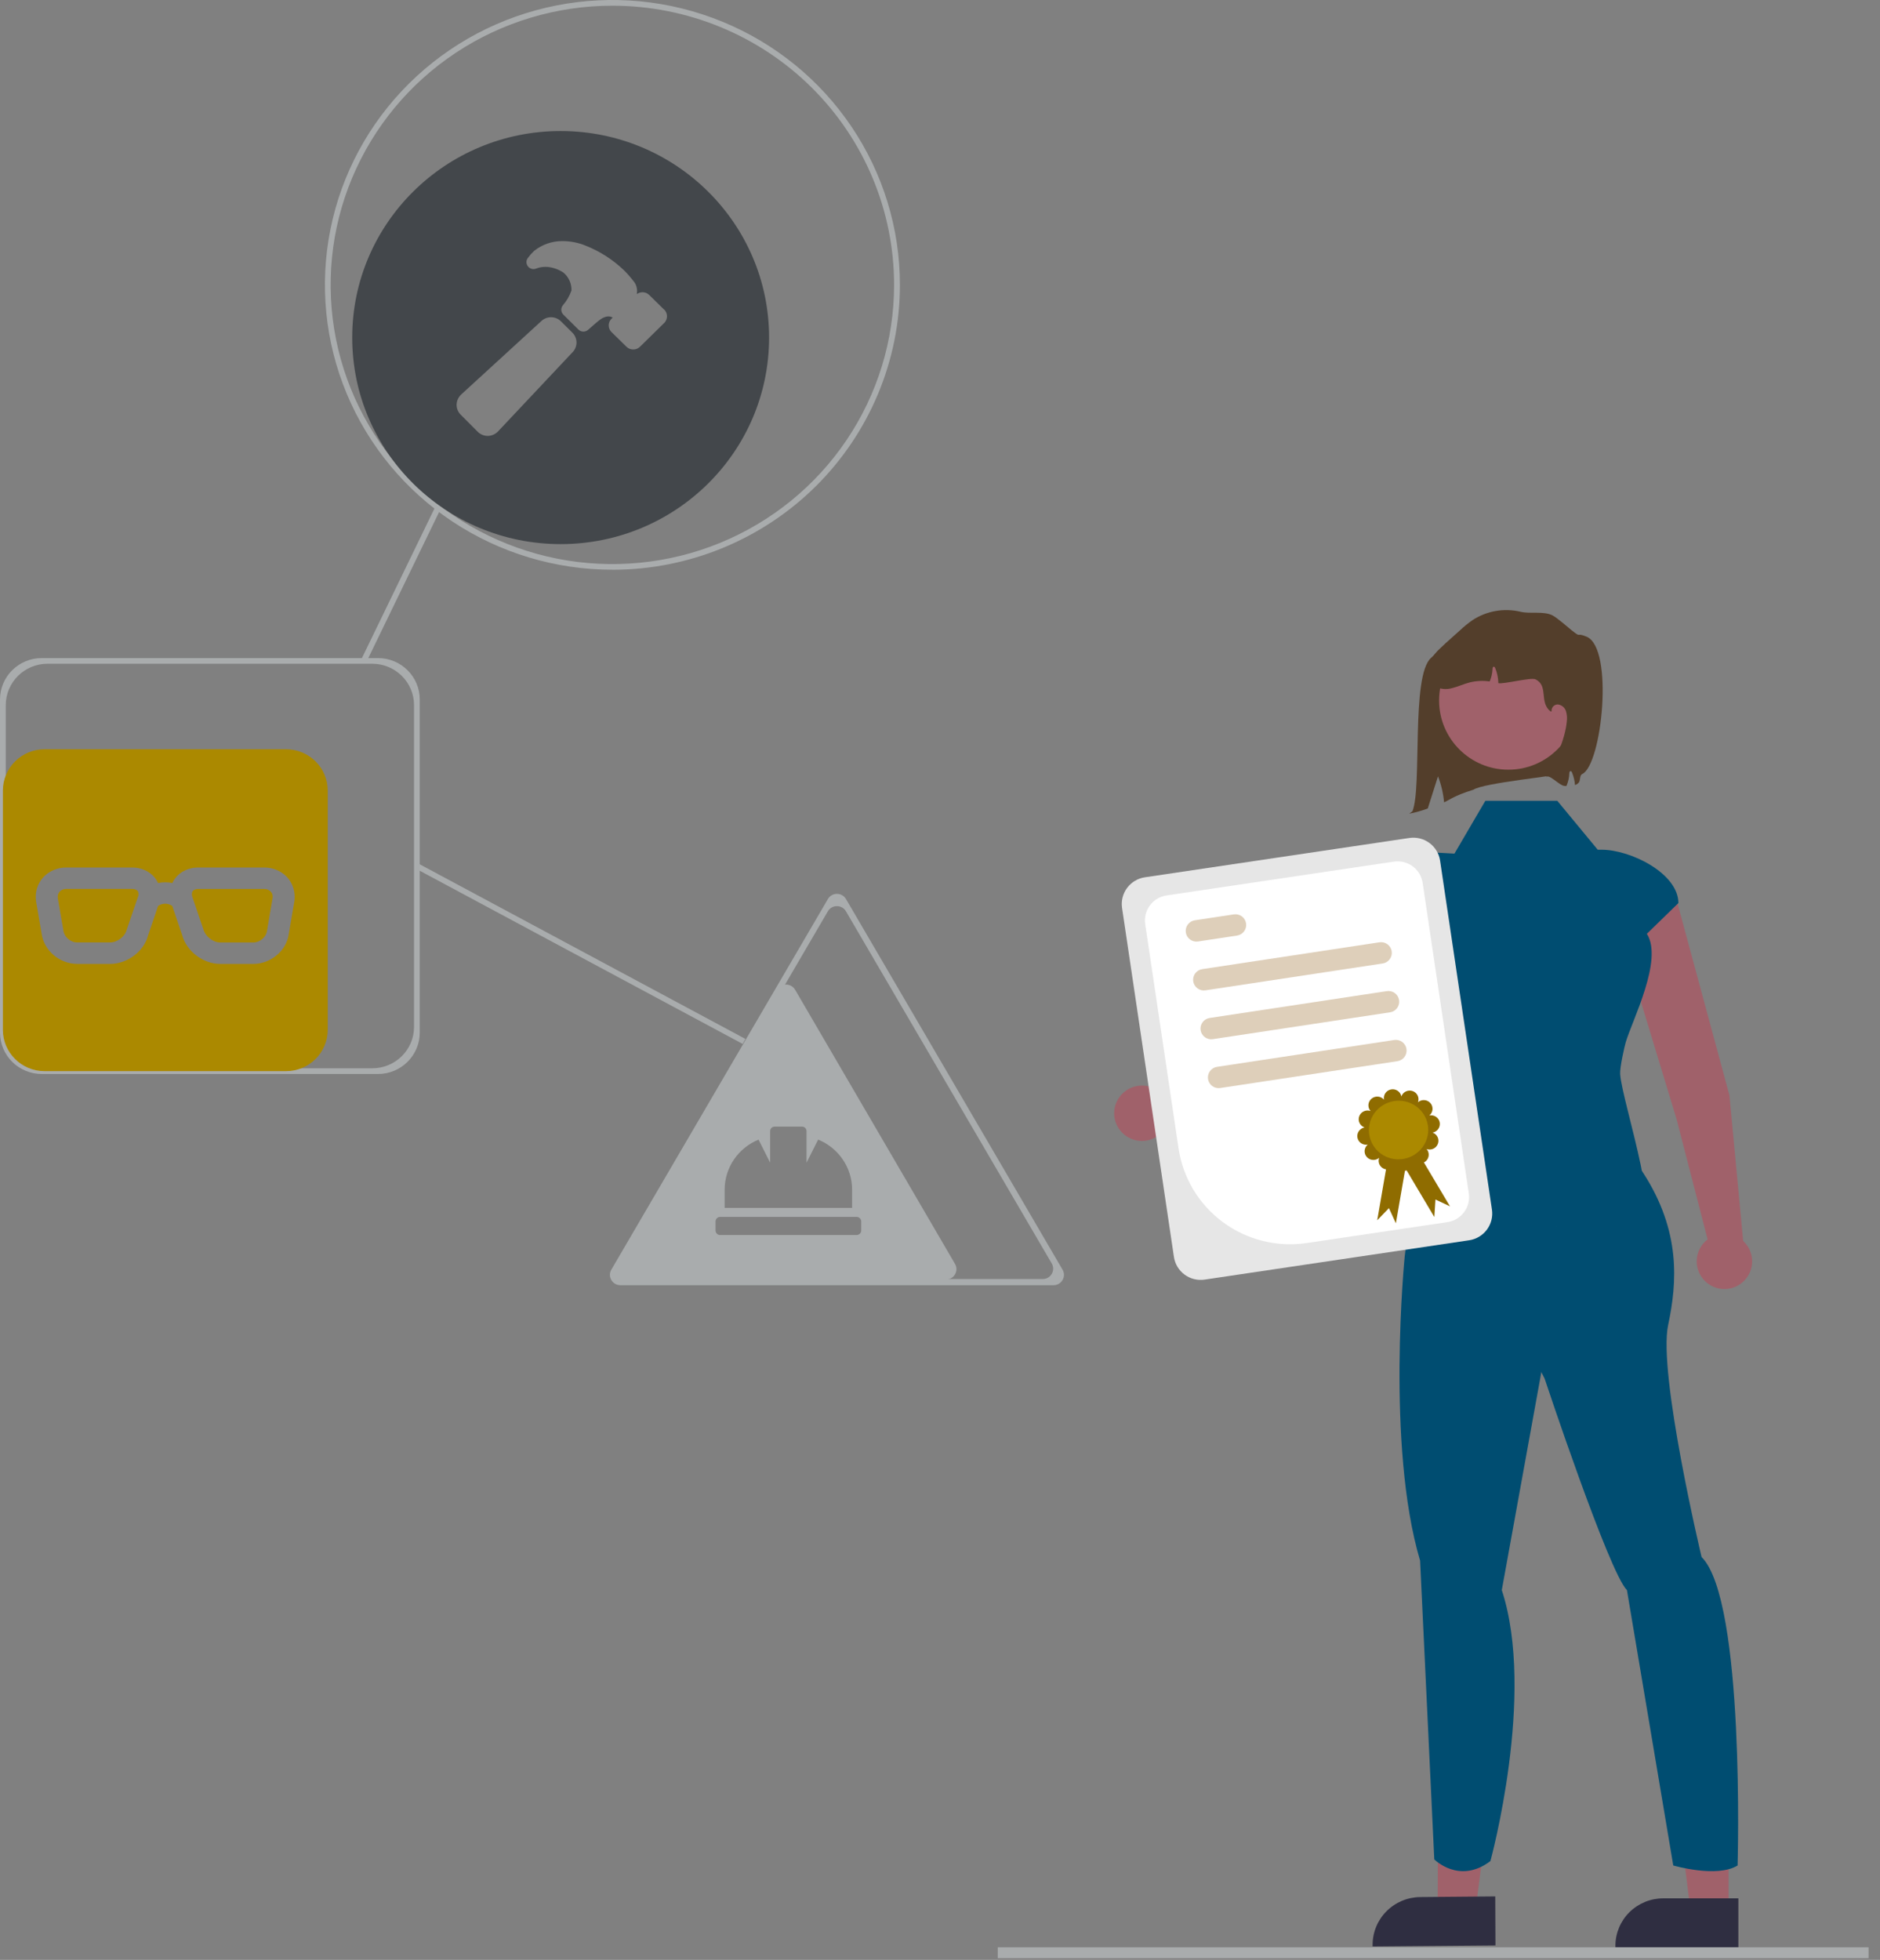 <svg width="307" height="320" viewBox="0 0 307 320" fill="none" xmlns="http://www.w3.org/2000/svg">
<rect x="0" y="0" width="307" height="320" fill="#808080" stroke="none"/>
<g clip-path="url(#clip0_9213_22769)">
<path d="M100.006 93.022C90.721 93.022 81.647 90.297 73.923 85.182C66.202 80.074 60.184 72.805 56.631 64.308C53.075 55.811 52.151 46.457 53.962 37.434C55.772 28.408 60.243 20.125 66.809 13.62C73.377 7.117 81.741 2.685 90.847 0.894C99.952 -0.903 109.392 0.02 117.971 3.545C126.553 7.062 133.882 13.022 139.042 20.674C144.203 28.32 146.955 37.314 146.955 46.517C146.955 58.851 142.009 70.682 133.21 79.405C124.402 88.125 112.459 93.028 100.012 93.028L100.006 93.022ZM100.006 0.931C90.907 0.931 82.01 3.602 74.441 8.611C66.874 13.62 60.982 20.74 57.495 29.071C54.01 37.397 53.103 46.562 54.874 55.408C56.648 64.248 61.027 72.374 67.464 78.748C73.9 85.122 82.099 89.462 91.021 91.225C99.946 92.982 109.195 92.082 117.602 88.631C126.009 85.182 133.195 79.34 138.25 71.842C143.302 64.345 146.002 55.534 146.002 46.517C146.002 34.428 141.156 22.834 132.529 14.282C123.901 5.731 112.198 0.931 99.995 0.931H100.006Z" fill="#A9ACAD"/>
<path d="M71.103 82.696L58.977 107.705L59.823 108.108L71.95 83.099L71.103 82.696Z" fill="#A9ACAD"/>
<path d="M68.298 140.985L67.852 141.8L121.274 170.445L121.72 169.628L68.298 140.985Z" fill="#A9ACAD"/>
<path d="M68.546 168.588C68.546 172.325 65.494 175.354 61.729 175.354H6.817C3.052 175.354 0 172.325 0 168.588V114.211C0 110.474 3.052 107.448 6.817 107.448H61.729C65.494 107.448 68.546 110.474 68.546 114.211V168.588ZM0.941 167.663C0.941 171.4 3.993 174.425 7.758 174.425H60.791C64.559 174.425 67.611 171.4 67.611 167.663V115.14C67.611 111.403 64.559 108.374 60.791 108.374H7.758C3.993 108.374 0.941 111.403 0.941 115.14V167.663Z" fill="#A9ACAD"/>
<path d="M173.512 207.303C174.167 208.426 173.352 209.84 172.041 209.84H101.304C99.994 209.84 99.17 208.426 99.831 207.303L135.197 146.786C135.852 145.663 137.485 145.663 138.146 146.786L173.512 207.303ZM101.584 206.297C100.929 207.42 101.744 208.834 103.055 208.834H170.276C171.587 208.834 172.411 207.42 171.75 206.297L138.14 148.791C137.485 147.666 135.846 147.666 135.191 148.791L101.579 206.297H101.584Z" fill="#A9ACAD"/>
<path fill-rule="evenodd" clip-rule="evenodd" d="M7.286 122.331H46.705C50.47 122.331 53.522 125.357 53.522 129.094V168.128C53.522 171.865 50.47 174.891 46.705 174.891H7.286C3.521 174.891 0.469 171.865 0.469 168.128V129.094C0.469 125.357 3.521 122.331 7.286 122.331ZM9.743 145.574C9.992 145.297 10.372 145.137 10.801 145.137H21.589C21.981 145.137 22.29 145.262 22.487 145.468C22.613 145.68 22.667 146.011 22.596 146.237L20.688 151.814C20.439 152.894 19.146 153.877 17.996 153.877H12.601C11.522 153.877 10.481 153.002 10.338 151.865L9.437 146.64C9.385 146.22 9.491 145.834 9.743 145.574ZM12.601 157.382H17.996C20.796 157.382 23.511 155.32 24.16 152.782L25.814 147.922C26.498 147.431 27.45 147.431 28.131 147.922L29.75 152.665C30.431 155.302 33.166 157.382 35.966 157.382H41.358C44.256 157.382 46.822 155.177 47.163 152.451L48.081 147.082C48.258 145.662 47.829 144.268 46.914 143.251C45.978 142.234 44.614 141.642 43.158 141.642H32.373C30.866 141.642 29.513 142.257 28.672 143.322C28.457 143.588 28.28 143.865 28.131 144.18C27.373 144.02 26.586 144.02 25.814 144.18C25.671 143.865 25.491 143.588 25.293 143.322C24.429 142.257 23.085 141.642 21.595 141.642H10.807C9.354 141.642 7.984 142.234 7.054 143.251C6.118 144.268 5.689 145.662 5.887 147.148L6.785 152.374C7.143 155.171 9.694 157.377 12.609 157.377L12.601 157.382ZM31.472 145.474C31.67 145.268 31.981 145.142 32.373 145.142H43.158C43.355 145.142 43.553 145.171 43.736 145.248C43.922 145.325 44.082 145.44 44.219 145.58C44.468 145.845 44.577 146.231 44.522 146.58L43.607 151.948C43.481 153.014 42.42 153.888 41.358 153.888H35.966C34.816 153.888 33.523 152.908 33.2 151.7L31.384 146.368C31.295 146.017 31.329 145.688 31.472 145.474Z" fill="#AB8900"/>
<path fill-rule="evenodd" clip-rule="evenodd" d="M91.551 88.839C110.351 88.839 125.59 73.745 125.59 55.116C125.59 36.491 110.346 21.394 91.551 21.394C72.757 21.394 57.516 36.491 57.516 55.116C57.516 73.745 72.751 88.839 91.551 88.839ZM93.471 54.319L91.6 52.462C91.171 52.036 90.593 51.799 89.984 51.794C89.377 51.794 88.799 52.031 88.37 52.451L75.374 64.354C74.897 64.774 74.605 65.359 74.562 65.991C74.551 66.305 74.599 66.619 74.711 66.914C74.825 67.205 74.997 67.471 75.217 67.696L78.012 70.499C78.45 70.931 79.028 71.171 79.64 71.171H79.723C80.04 71.154 80.349 71.076 80.635 70.942C80.921 70.805 81.179 70.616 81.385 70.379L93.465 57.542C93.894 57.116 94.137 56.536 94.143 55.939C94.143 55.336 93.906 54.756 93.477 54.325L93.471 54.319ZM108.469 50.548L108.492 50.571C108.761 50.854 108.915 51.234 108.921 51.622C108.921 52.014 108.778 52.391 108.512 52.688C108.498 52.699 108.486 52.716 108.469 52.728L104.496 56.625C104.201 56.911 103.815 57.068 103.403 57.062C103.203 57.062 103 57.028 102.808 56.951C102.622 56.874 102.45 56.762 102.307 56.619L99.853 54.214H99.847C99.555 53.916 99.401 53.528 99.401 53.125C99.401 52.722 99.561 52.334 99.853 52.042L99.876 52.025L100.007 51.902C100.007 51.902 100.025 51.882 100.025 51.871V51.836C99.781 51.699 99.495 51.642 99.215 51.665C98.84 51.722 98.477 51.865 98.159 52.074C97.79 52.302 96.729 53.231 96.034 53.854C95.814 54.048 95.533 54.148 95.233 54.142C94.941 54.136 94.661 54.011 94.455 53.811L91.992 51.368C91.797 51.174 91.677 50.914 91.66 50.642C91.64 50.371 91.726 50.096 91.892 49.879C92.524 49.156 93.004 48.322 93.322 47.431C93.339 46.874 93.233 46.331 93.004 45.822C92.779 45.319 92.441 44.871 92.018 44.516C91.254 44.002 90.379 43.682 89.46 43.588C89.02 43.551 88.573 43.576 88.139 43.671C87.93 43.722 87.727 43.782 87.524 43.859C87.292 43.948 87.04 43.959 86.803 43.888C86.565 43.822 86.356 43.682 86.208 43.485C86.059 43.291 85.973 43.054 85.967 42.811C85.967 42.571 86.039 42.328 86.188 42.134C86.494 41.719 86.831 41.334 87.203 40.979C88.513 39.922 90.153 39.354 91.837 39.365C93.142 39.365 94.435 39.614 95.639 40.111C97.945 41.025 100.056 42.374 101.85 44.085H101.855C102.499 44.728 103.088 45.408 103.629 46.131C103.969 46.662 104.101 47.299 104.001 47.922V48.011C104.267 47.822 104.59 47.714 104.916 47.714C105.119 47.714 105.322 47.751 105.508 47.825C105.691 47.902 105.866 48.016 106.009 48.156L108.463 50.565L108.469 50.548Z" fill="#43474B"/>
<path fill-rule="evenodd" clip-rule="evenodd" d="M129.834 161.599C129.176 160.473 127.54 160.473 126.885 161.599L113.823 183.991L100.767 206.373C100.109 207.502 100.928 208.911 102.238 208.911H154.479C155.792 208.911 156.613 207.502 155.957 206.373L142.902 183.991L129.84 161.599H129.834ZM133.61 186.073C136.86 187.396 139.148 190.562 139.148 194.262V197.213H118.332V194.262C118.332 190.562 120.62 187.396 123.87 186.073L125.764 189.839V184.676C125.764 184.482 125.841 184.293 125.978 184.156C126.115 184.022 126.307 183.945 126.502 183.945H130.958C131.156 183.945 131.348 184.022 131.485 184.156C131.622 184.293 131.705 184.482 131.705 184.676V189.839L133.599 186.073H133.61ZM117.588 198.691H139.892C140.09 198.691 140.278 198.768 140.416 198.911C140.553 199.053 140.636 199.236 140.636 199.431V200.911C140.636 201.105 140.559 201.293 140.416 201.431C140.278 201.565 140.09 201.648 139.892 201.648H117.588C117.391 201.648 117.202 201.571 117.064 201.431C116.927 201.293 116.844 201.105 116.844 200.911V199.431C116.844 199.236 116.921 199.048 117.064 198.911C117.202 198.773 117.391 198.691 117.588 198.691Z" fill="#A9ACAD"/>
<path d="M211.854 172.173L237.332 152.59C239.559 150.868 239.997 147.634 238.308 145.384C237.329 144.079 235.788 143.309 234.155 143.309C232.939 143.309 231.761 143.736 230.827 144.515L204.986 165.668L188.742 177.861C188.051 177.459 187.265 177.248 186.466 177.248C183.982 177.248 181.938 179.289 181.938 181.77C181.938 184.251 183.982 186.293 186.466 186.293C188.365 186.293 190.071 185.1 190.721 183.318L211.854 172.173Z" fill="#A0616A"/>
<path d="M282.416 178.85L274.031 147.851C273.288 145.138 270.463 143.499 267.736 144.197C265.448 144.783 263.836 146.859 263.836 149.218C263.836 149.744 263.916 150.267 264.074 150.769L273.773 182.703L278.847 202.356C277.726 203.21 277.067 204.542 277.067 205.95C277.067 208.432 279.111 210.473 281.595 210.473C284.079 210.473 286.124 208.432 286.124 205.95C286.124 204.682 285.589 203.471 284.653 202.614L282.416 178.85Z" fill="#A0616A"/>
<path d="M232.623 176.676L231.5 201.727L266.762 194.073C263.761 184.006 261.72 182.29 263.976 175.284L232.623 176.676Z" fill="#A0616A"/>
<path d="M254.304 130.75H242.554L237.509 139.374L235.105 139.241C234.945 139.233 234.786 139.228 234.627 139.228C229.875 139.228 225.965 143.134 225.965 147.88L228.927 152.466C228.927 152.466 223.629 161.688 231.261 166.224C231.261 166.224 230.241 173.561 230.128 177.255C229.939 183.441 230.128 203.337 230.128 203.337C230.128 203.337 259.656 198.271 266.762 200.324C272.469 201.974 264.89 180.083 264.567 175.379C264.492 174.285 265.286 170.823 265.483 170.157C266.558 166.527 271.642 156.705 268.928 152.466L274.077 147.45C274.077 142.638 266.34 138.737 261.522 138.737H260.905L254.304 130.75Z" fill="#004D71"/>
<path d="M242.315 105.428C242.156 105.637 240.885 105.524 239.357 105.301C236.335 104.86 235.923 105.384 233.665 107.436C230.392 110.409 232.253 128.541 230.645 132.47L230.125 132.853C231.156 132.656 232.167 132.373 233.15 132.007C233.706 130.257 234.262 128.502 234.823 126.754C235.352 128.114 235.685 129.542 235.811 130.997C236.589 130.69 237.362 129.941 240.612 128.937C242.249 127.828 254.089 126.713 255.611 126.225C259.474 113.097 253.249 107.788 242.315 105.428Z" fill="#533E2B"/>
<path d="M246.315 125.671C252.564 125.671 257.629 120.612 257.629 114.37C257.629 108.129 252.564 103.069 246.315 103.069C240.066 103.069 235 108.129 235 114.37C235 120.612 240.066 125.671 246.315 125.671Z" fill="#A0616A"/>
<path d="M258.371 126.386C257.891 126.611 258.141 127.45 257.768 127.826C257.606 127.985 257.411 128.106 257.197 128.181C257.141 127.481 256.977 126.793 256.712 126.142C256.664 126.024 256.584 125.892 256.458 125.902C256.312 125.919 256.274 126.111 256.27 126.253C256.241 126.961 256.083 127.657 255.807 128.31C255.803 128.316 255.8 128.327 255.796 128.334C255.688 128.33 255.577 128.327 255.472 128.323C254.664 128.292 252.874 126.219 252.477 126.921C253.877 124.441 255.584 120.711 255.845 117.875C255.936 117.281 255.892 116.675 255.716 116.1C255.53 115.518 255.018 115.095 254.41 115.022C254.395 115.021 254.38 115.021 254.365 115.021C253.816 115.021 253.365 115.472 253.365 116.019C253.365 116.067 253.368 116.115 253.375 116.163L253.173 116.135C251.299 114.611 252.916 111.964 250.735 110.916C249.996 110.561 245.474 111.748 244.677 111.539C244.659 110.7 244.489 109.87 244.171 109.093C244.123 108.975 244.043 108.843 243.917 108.853C243.771 108.871 243.733 109.062 243.729 109.204C243.7 109.912 243.542 110.609 243.266 111.261C242.161 111.104 241.035 111.163 239.953 111.435C238.999 111.685 238.093 112.117 237.135 112.346C236.178 112.639 235.142 112.526 234.271 112.033C233.055 111.219 232.843 109.417 233.449 108.087C233.888 107.235 234.481 106.47 235.198 105.833C235.745 105.304 236.313 104.796 236.88 104.288C237.389 103.832 237.898 103.377 238.406 102.921C239.046 102.319 239.728 101.763 240.448 101.258C242.766 99.739 245.613 99.243 248.31 99.887C249.913 100.269 252.055 99.73 253.522 100.478C254.288 100.871 255.984 102.378 256.657 102.914C258.378 104.281 257.213 103.167 259.095 103.958C263.584 105.843 261.599 124.867 258.371 126.386Z" fill="#533E2B"/>
<path d="M282.281 311.963H276.053L273.09 288.169H282.281V311.963Z" fill="#A0616A"/>
<path d="M283.869 317.944H263.793V317.689C263.793 315.638 264.617 313.669 266.081 312.215C267.549 310.766 269.531 309.949 271.605 309.949H283.869V317.944Z" fill="#2F2E41"/>
<path d="M240.935 311.993L234.765 311.228L234.865 287.245L243.978 288.379L240.935 311.993Z" fill="#A0616A"/>
<path d="M244.207 317.636L224.143 317.809L224.143 317.562C224.134 315.509 224.948 313.527 226.406 312.062C227.866 310.595 229.843 309.762 231.921 309.741L244.171 309.634L244.207 317.636Z" fill="#2F2E41"/>
<path d="M261.9 185.534C261.9 185.534 249.516 201.851 250.357 221.414L252.228 225.074C252.228 225.074 262.732 256.711 265.676 259.626L273.24 304.586C273.24 304.586 280.383 306.666 283.744 304.586C283.744 304.586 285.003 261.294 277.862 254.217C277.862 254.217 270.719 224.243 272.404 216.337C273.872 209.431 274.513 201.043 268.314 191.477C267.31 189.928 263.499 186.906 261.9 185.534Z" fill="#004D71"/>
<path d="M248.37 194.858L237.261 194.78L230.041 199.723L229.378 205.219C229.378 205.219 226.307 236.038 231.898 254.806L234.216 303.592C234.216 303.592 238.29 307.724 243.381 303.866C243.381 303.866 250.83 276.674 245.24 259.621L251.77 223.638C251.77 223.638 263.233 202.287 248.37 194.858Z" fill="#004D71"/>
<path d="M191.7 205.225L183.23 148.239C183.06 147.086 183.356 145.912 184.053 144.974C184.751 144.037 185.792 143.413 186.95 143.24L230.149 136.818C231.307 136.647 232.484 136.941 233.425 137.635C234.365 138.329 234.99 139.366 235.162 140.519L243.633 197.505C243.803 198.658 243.506 199.832 242.809 200.77C242.112 201.707 241.07 202.331 239.912 202.504L196.713 208.926C195.556 209.097 194.378 208.803 193.438 208.11C192.497 207.416 191.873 206.378 191.7 205.225Z" fill="#E6E6E6"/>
<path d="M192.456 187.519L187.01 150.883C186.851 149.803 187.129 148.702 187.782 147.825C188.435 146.947 189.411 146.363 190.495 146.2L227.62 140.682C228.705 140.521 229.808 140.796 230.689 141.446C231.569 142.096 232.154 143.068 232.316 144.148L239.853 194.858C240.012 195.938 239.735 197.037 239.082 197.915C238.428 198.793 237.453 199.377 236.368 199.54L213.371 202.959C208.54 203.671 203.625 202.446 199.704 199.551C195.783 196.657 193.177 192.33 192.456 187.519Z" fill="white"/>
<path d="M225.786 157.311L196.851 161.695C196.39 161.764 195.921 161.649 195.546 161.374C195.171 161.098 194.921 160.686 194.852 160.228C194.782 159.769 194.898 159.301 195.176 158.927C195.452 158.554 195.866 158.305 196.326 158.235L225.262 153.852C225.723 153.782 226.192 153.897 226.567 154.172C226.942 154.447 227.191 154.859 227.261 155.318C227.33 155.777 227.214 156.244 226.937 156.619C226.661 156.992 226.247 157.242 225.786 157.311Z" fill="#DECFBA"/>
<path d="M202.005 152.754L195.639 153.718C195.179 153.788 194.71 153.673 194.335 153.398C193.96 153.123 193.71 152.711 193.641 152.252C193.571 151.793 193.687 151.325 193.965 150.952C194.241 150.578 194.655 150.329 195.115 150.259L201.481 149.295C201.941 149.225 202.411 149.341 202.786 149.616C203.16 149.89 203.41 150.303 203.479 150.762C203.549 151.22 203.433 151.688 203.156 152.061C202.88 152.436 202.465 152.684 202.005 152.754Z" fill="#DECFBA"/>
<path d="M226.993 165.285L198.058 169.668C197.597 169.738 197.128 169.623 196.753 169.348C196.378 169.073 196.128 168.66 196.059 168.202C195.989 167.743 196.105 167.276 196.383 166.901C196.659 166.528 197.073 166.278 197.533 166.209L226.469 161.825C226.93 161.755 227.399 161.871 227.774 162.146C228.149 162.421 228.399 162.834 228.468 163.292C228.537 163.75 228.422 164.219 228.144 164.592C227.868 164.966 227.454 165.215 226.993 165.285Z" fill="#DECFBA"/>
<path d="M228.2 173.263L199.264 177.646C198.804 177.716 198.335 177.6 197.96 177.325C197.585 177.051 197.335 176.638 197.266 176.179C197.196 175.721 197.312 175.253 197.59 174.88C197.866 174.505 198.28 174.257 198.74 174.187L227.676 169.804C228.137 169.734 228.606 169.849 228.981 170.124C229.356 170.399 229.605 170.811 229.675 171.27C229.744 171.729 229.628 172.196 229.351 172.57C229.075 172.943 228.661 173.193 228.2 173.263Z" fill="#DECFBA"/>
<path fill-rule="evenodd" clip-rule="evenodd" d="M224.899 199.242L226.808 197.255L227.944 199.73L229.854 188.676L226.807 188.179L224.899 199.242Z" fill="#8F6C00"/>
<path fill-rule="evenodd" clip-rule="evenodd" d="M236.777 196.962L231.088 187.388L228.419 188.943L234.21 198.687L234.225 198.678L234.41 195.85L236.777 196.962Z" fill="#8F6C00"/>
<path fill-rule="evenodd" clip-rule="evenodd" d="M225.998 179.54C225.856 178.767 226.376 178.022 227.16 177.877C227.943 177.732 228.695 178.242 228.838 179.015C229.106 178.273 229.932 177.882 230.681 178.143C231.433 178.404 231.824 179.218 231.556 179.96C232.162 179.448 233.073 179.517 233.588 180.114C234.104 180.71 234.029 181.611 233.423 182.122C234.207 181.977 234.959 182.487 235.101 183.26C235.244 184.033 234.723 184.778 233.94 184.923C234.689 185.184 235.08 185.998 234.811 186.74C234.543 187.482 233.716 187.872 232.968 187.611C233.483 188.208 233.408 189.108 232.799 189.62C232.193 190.132 231.282 190.063 230.767 189.467C230.909 190.24 230.389 190.985 229.605 191.13C228.822 191.275 228.07 190.765 227.927 189.992C227.659 190.734 226.832 191.125 226.084 190.864C225.335 190.603 224.944 189.789 225.212 189.047C224.603 189.559 223.692 189.49 223.179 188.893C222.664 188.296 222.739 187.396 223.345 186.884C222.561 187.029 221.809 186.52 221.667 185.746C221.524 184.974 222.044 184.229 222.828 184.084C222.079 183.823 221.688 183.008 221.957 182.267C222.222 181.525 223.048 181.135 223.8 181.395C223.285 180.798 223.359 179.898 223.965 179.387C224.572 178.875 225.483 178.943 225.998 179.54Z" fill="#8F6C00"/>
<path d="M232.811 186.425C233.899 184.005 232.798 181.182 230.353 180.121C227.908 179.06 225.044 180.162 223.957 182.583C222.869 185.003 223.97 187.826 226.415 188.887C228.86 189.948 231.724 188.846 232.811 186.425Z" fill="#AB8900"/>
<path d="M305.132 317.943H162.93V319.723H305.132V317.943Z" fill="#A9ACAD"/>
</g>
<defs>
<clipPath id="clip0_9213_22769">
<rect width="306.087" height="320" fill="white"/>
</clipPath>
</defs>
</svg>
